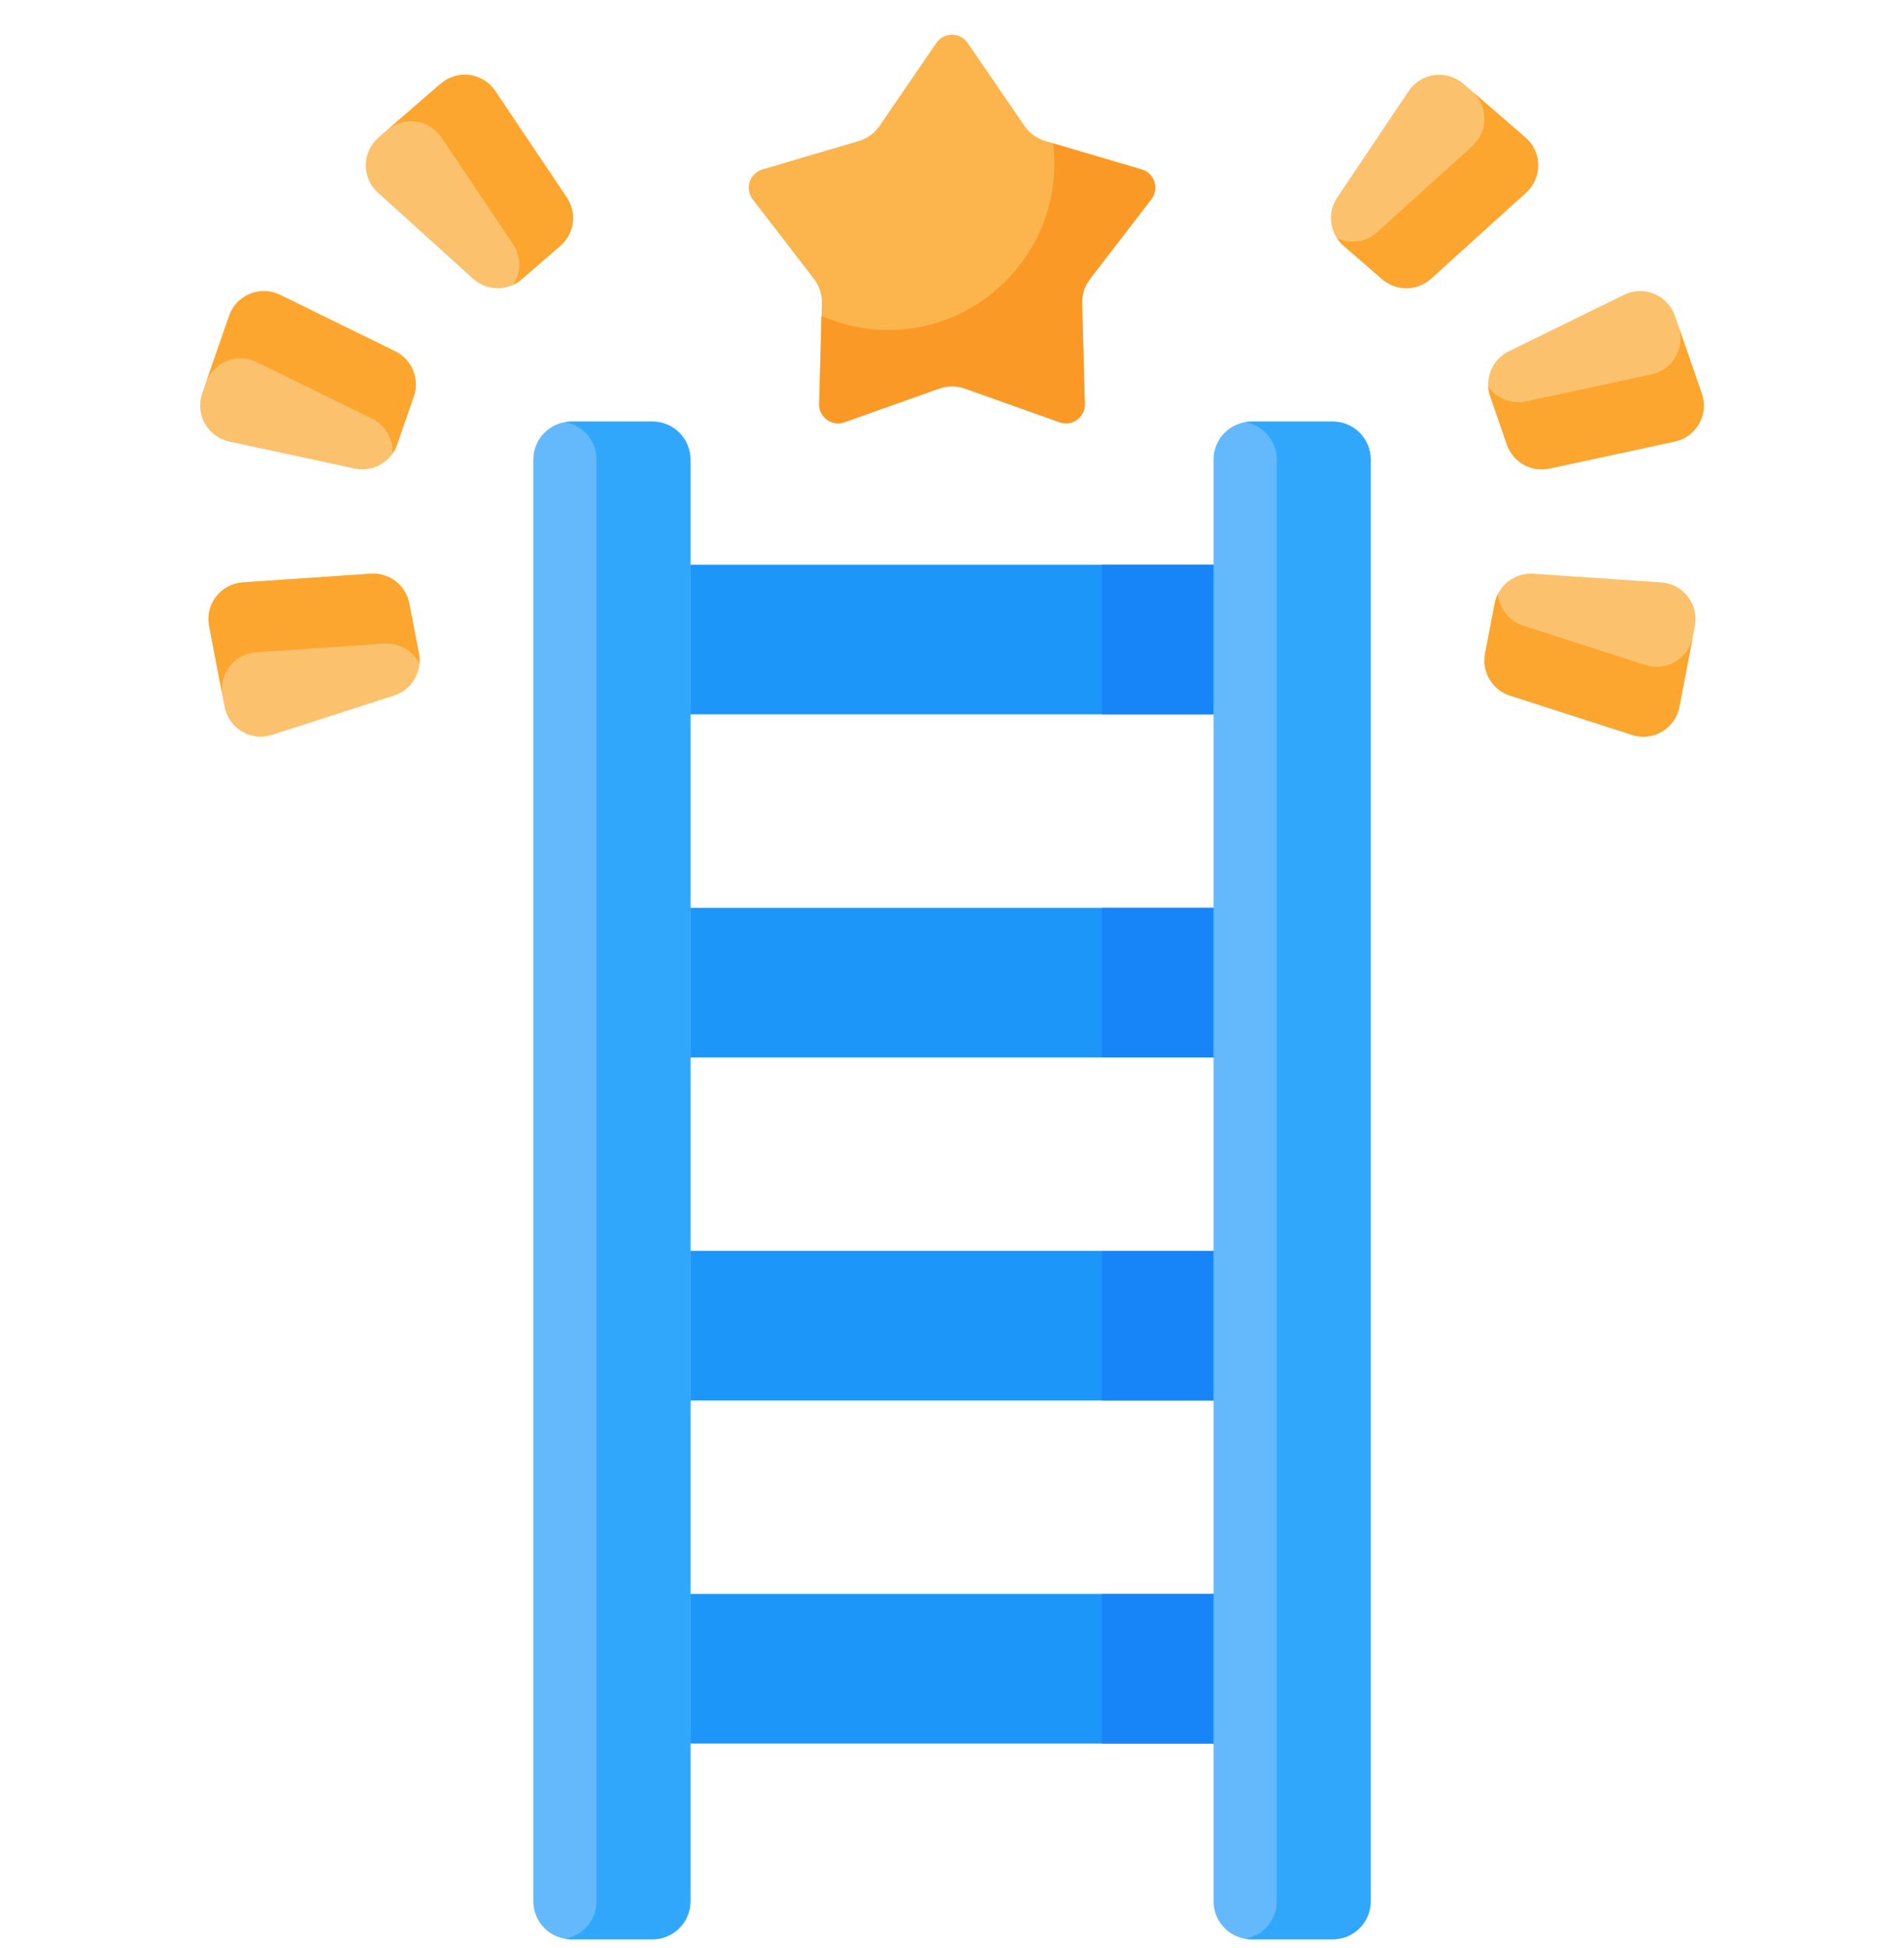 <svg width="44" height="45" viewBox="0 0 44 45" fill="none" xmlns="http://www.w3.org/2000/svg">
<g clip-path="url(#clip0_1046_35755)">
<path d="M14.082 36.824H29.918V40.28H14.082V36.824Z" fill="#1C96F9"/>
<path d="M25.463 36.824H29.918V40.28H25.463V36.824Z" fill="#1785F8"/>
<path d="M14.082 28.898H29.918V32.354H14.082V28.898Z" fill="#1C96F9"/>
<path d="M25.463 28.898H29.918V32.354H25.463V28.898Z" fill="#1785F8"/>
<path d="M14.082 20.973H29.918V24.428H14.082V20.973Z" fill="#1C96F9"/>
<path d="M25.463 20.973H29.918V24.428H25.463V20.973Z" fill="#1785F8"/>
<path d="M14.082 13.047H29.918V16.502H14.082V13.047Z" fill="#1C96F9"/>
<path d="M25.463 13.047H29.918V16.502H25.463V13.047Z" fill="#1785F8"/>
<path d="M15.079 44.802H13.201C12.717 44.802 12.325 44.409 12.325 43.925V10.617C12.325 10.133 12.717 9.74 13.201 9.74H15.079C15.563 9.74 15.955 10.133 15.955 10.617V43.925C15.955 44.409 15.563 44.802 15.079 44.802Z" fill="#64B9FC"/>
<path d="M15.955 10.617V43.925C15.955 44.409 15.563 44.802 15.079 44.802H13.202C13.152 44.802 13.104 44.797 13.056 44.789C13.471 44.719 13.786 44.359 13.786 43.925V10.617C13.786 10.182 13.471 9.822 13.056 9.753C13.104 9.745 13.152 9.74 13.202 9.74H15.079C15.563 9.74 15.955 10.132 15.955 10.617Z" fill="#31A7FB"/>
<path d="M30.798 44.802H28.921C28.437 44.802 28.044 44.409 28.044 43.925V10.617C28.044 10.133 28.437 9.74 28.921 9.74H30.798C31.283 9.74 31.675 10.133 31.675 10.617V43.925C31.675 44.409 31.283 44.802 30.798 44.802Z" fill="#64B9FC"/>
<path d="M31.675 10.617V43.925C31.675 44.409 31.282 44.802 30.798 44.802H28.921C28.871 44.802 28.823 44.797 28.775 44.789C29.19 44.719 29.505 44.359 29.505 43.925V10.617C29.505 10.182 29.19 9.822 28.775 9.753C28.823 9.745 28.871 9.74 28.921 9.74H30.798C31.282 9.74 31.675 10.132 31.675 10.617Z" fill="#31A7FB"/>
<path d="M21.703 8.977L19.515 9.755C19.224 9.859 18.921 9.638 18.93 9.33L18.993 7.008C18.999 6.805 18.934 6.605 18.81 6.444L17.393 4.603C17.206 4.359 17.322 4.002 17.617 3.915L19.845 3.258C20.041 3.201 20.21 3.078 20.325 2.909L21.638 0.993C21.812 0.739 22.188 0.739 22.362 0.993L23.675 2.909C23.79 3.078 23.959 3.201 24.155 3.258L26.383 3.915C26.679 4.002 26.794 4.359 26.607 4.603L25.19 6.444C25.066 6.605 25.001 6.805 25.007 7.008L25.07 9.33C25.079 9.638 24.776 9.859 24.485 9.755L22.297 8.977C22.105 8.909 21.895 8.909 21.703 8.977Z" fill="#FCB44D"/>
<path d="M26.606 4.602L25.19 6.443C25.065 6.605 25.001 6.804 25.006 7.008L25.07 9.33C25.079 9.638 24.776 9.858 24.486 9.754L22.297 8.976C22.105 8.908 21.895 8.908 21.704 8.976L19.515 9.754C19.224 9.858 18.921 9.638 18.93 9.33L18.985 7.298C19.477 7.516 20.024 7.634 20.6 7.624C22.627 7.591 24.299 5.943 24.363 3.916C24.37 3.71 24.36 3.508 24.335 3.311L26.383 3.915C26.678 4.001 26.794 4.358 26.606 4.602Z" fill="#FB9927"/>
<path d="M9.133 8.116L6.472 6.812C6.014 6.587 5.462 6.814 5.295 7.297L4.672 9.091C4.505 9.573 4.798 10.093 5.297 10.2L8.194 10.824C8.614 10.915 9.035 10.677 9.176 10.272L9.562 9.158C9.703 8.752 9.519 8.305 9.133 8.116Z" fill="#FCC16D"/>
<path d="M6.472 6.812L9.133 8.116C9.518 8.306 9.703 8.752 9.562 9.159L9.176 10.272C9.15 10.347 9.114 10.418 9.069 10.48C9.088 10.146 8.908 9.822 8.595 9.669L5.933 8.364C5.475 8.139 4.924 8.367 4.756 8.849L5.295 7.297C5.462 6.814 6.014 6.587 6.472 6.812Z" fill="#FCA62F"/>
<path d="M13.098 4.563L11.446 2.103C11.161 1.679 10.57 1.6 10.184 1.934L8.747 3.177C8.361 3.511 8.355 4.107 8.733 4.45L10.931 6.439C11.249 6.727 11.732 6.732 12.057 6.451L12.949 5.68C13.273 5.399 13.338 4.92 13.098 4.563Z" fill="#FCC16D"/>
<path d="M11.445 2.103L13.098 4.563C13.337 4.92 13.274 5.399 12.948 5.68L12.057 6.451C11.997 6.503 11.93 6.546 11.861 6.578C12.044 6.298 12.05 5.928 11.855 5.638L10.203 3.178C9.918 2.754 9.327 2.675 8.941 3.009L10.184 1.934C10.57 1.6 11.161 1.679 11.445 2.103Z" fill="#FCA62F"/>
<path d="M8.566 13.254L5.61 13.455C5.1 13.489 4.736 13.962 4.832 14.463L5.19 16.328C5.287 16.83 5.8 17.134 6.286 16.977L9.107 16.069C9.516 15.937 9.762 15.521 9.681 15.099L9.459 13.942C9.378 13.52 8.995 13.225 8.566 13.254Z" fill="#FCC16D"/>
<path d="M5.61 13.455L8.567 13.254C8.995 13.225 9.378 13.52 9.459 13.942L9.681 15.099C9.696 15.178 9.7 15.257 9.693 15.333C9.543 15.034 9.225 14.844 8.877 14.868L5.919 15.069C5.41 15.103 5.046 15.575 5.143 16.077L4.833 14.463C4.737 13.962 5.1 13.489 5.61 13.455Z" fill="#FCA62F"/>
<path d="M35.806 10.824L38.703 10.2C39.202 10.093 39.495 9.573 39.328 9.091L38.705 7.296C38.538 6.814 37.986 6.587 37.528 6.812L34.867 8.116C34.481 8.305 34.297 8.752 34.438 9.158L34.824 10.272C34.965 10.678 35.386 10.915 35.806 10.824Z" fill="#FCC16D"/>
<path d="M38.703 10.201L35.806 10.825C35.386 10.915 34.965 10.679 34.824 10.272L34.438 9.159C34.411 9.084 34.396 9.006 34.392 8.929C34.584 9.204 34.926 9.346 35.267 9.273L38.165 8.649C38.664 8.542 38.956 8.022 38.788 7.539L39.327 9.092C39.495 9.574 39.202 10.094 38.703 10.201Z" fill="#FCA62F"/>
<path d="M34.893 16.069L37.714 16.977C38.2 17.134 38.714 16.83 38.81 16.328L39.168 14.463C39.264 13.962 38.9 13.489 38.391 13.455L35.434 13.254C35.005 13.225 34.622 13.52 34.541 13.942L34.319 15.099C34.238 15.521 34.484 15.937 34.893 16.069Z" fill="#FCC16D"/>
<path d="M37.714 16.978L34.893 16.069C34.485 15.937 34.238 15.522 34.319 15.1L34.541 13.943C34.556 13.864 34.582 13.789 34.617 13.721C34.646 14.054 34.871 14.349 35.203 14.456L38.024 15.364C38.51 15.521 39.023 15.217 39.119 14.715L38.809 16.329C38.713 16.831 38.2 17.135 37.714 16.978Z" fill="#FCA62F"/>
<path d="M33.069 6.438L35.267 4.45C35.645 4.107 35.639 3.511 35.252 3.177L33.816 1.934C33.43 1.6 32.839 1.679 32.554 2.103L30.902 4.563C30.662 4.92 30.726 5.399 31.051 5.68L31.942 6.451C32.267 6.732 32.751 6.727 33.069 6.438Z" fill="#FCC16D"/>
<path d="M35.267 4.45L33.069 6.439C32.751 6.726 32.268 6.732 31.942 6.451L31.051 5.68C30.991 5.628 30.939 5.568 30.897 5.504C31.201 5.645 31.568 5.598 31.826 5.364L34.024 3.375C34.403 3.032 34.396 2.436 34.01 2.102L35.252 3.177C35.638 3.511 35.645 4.107 35.267 4.45Z" fill="#FCA62F"/>
</g>
<defs>
<clipPath id="clip0_1046_35755">
<rect width="44" height="44" fill="white" transform="translate(0 0.803)"/>
</clipPath>
</defs>
</svg>
